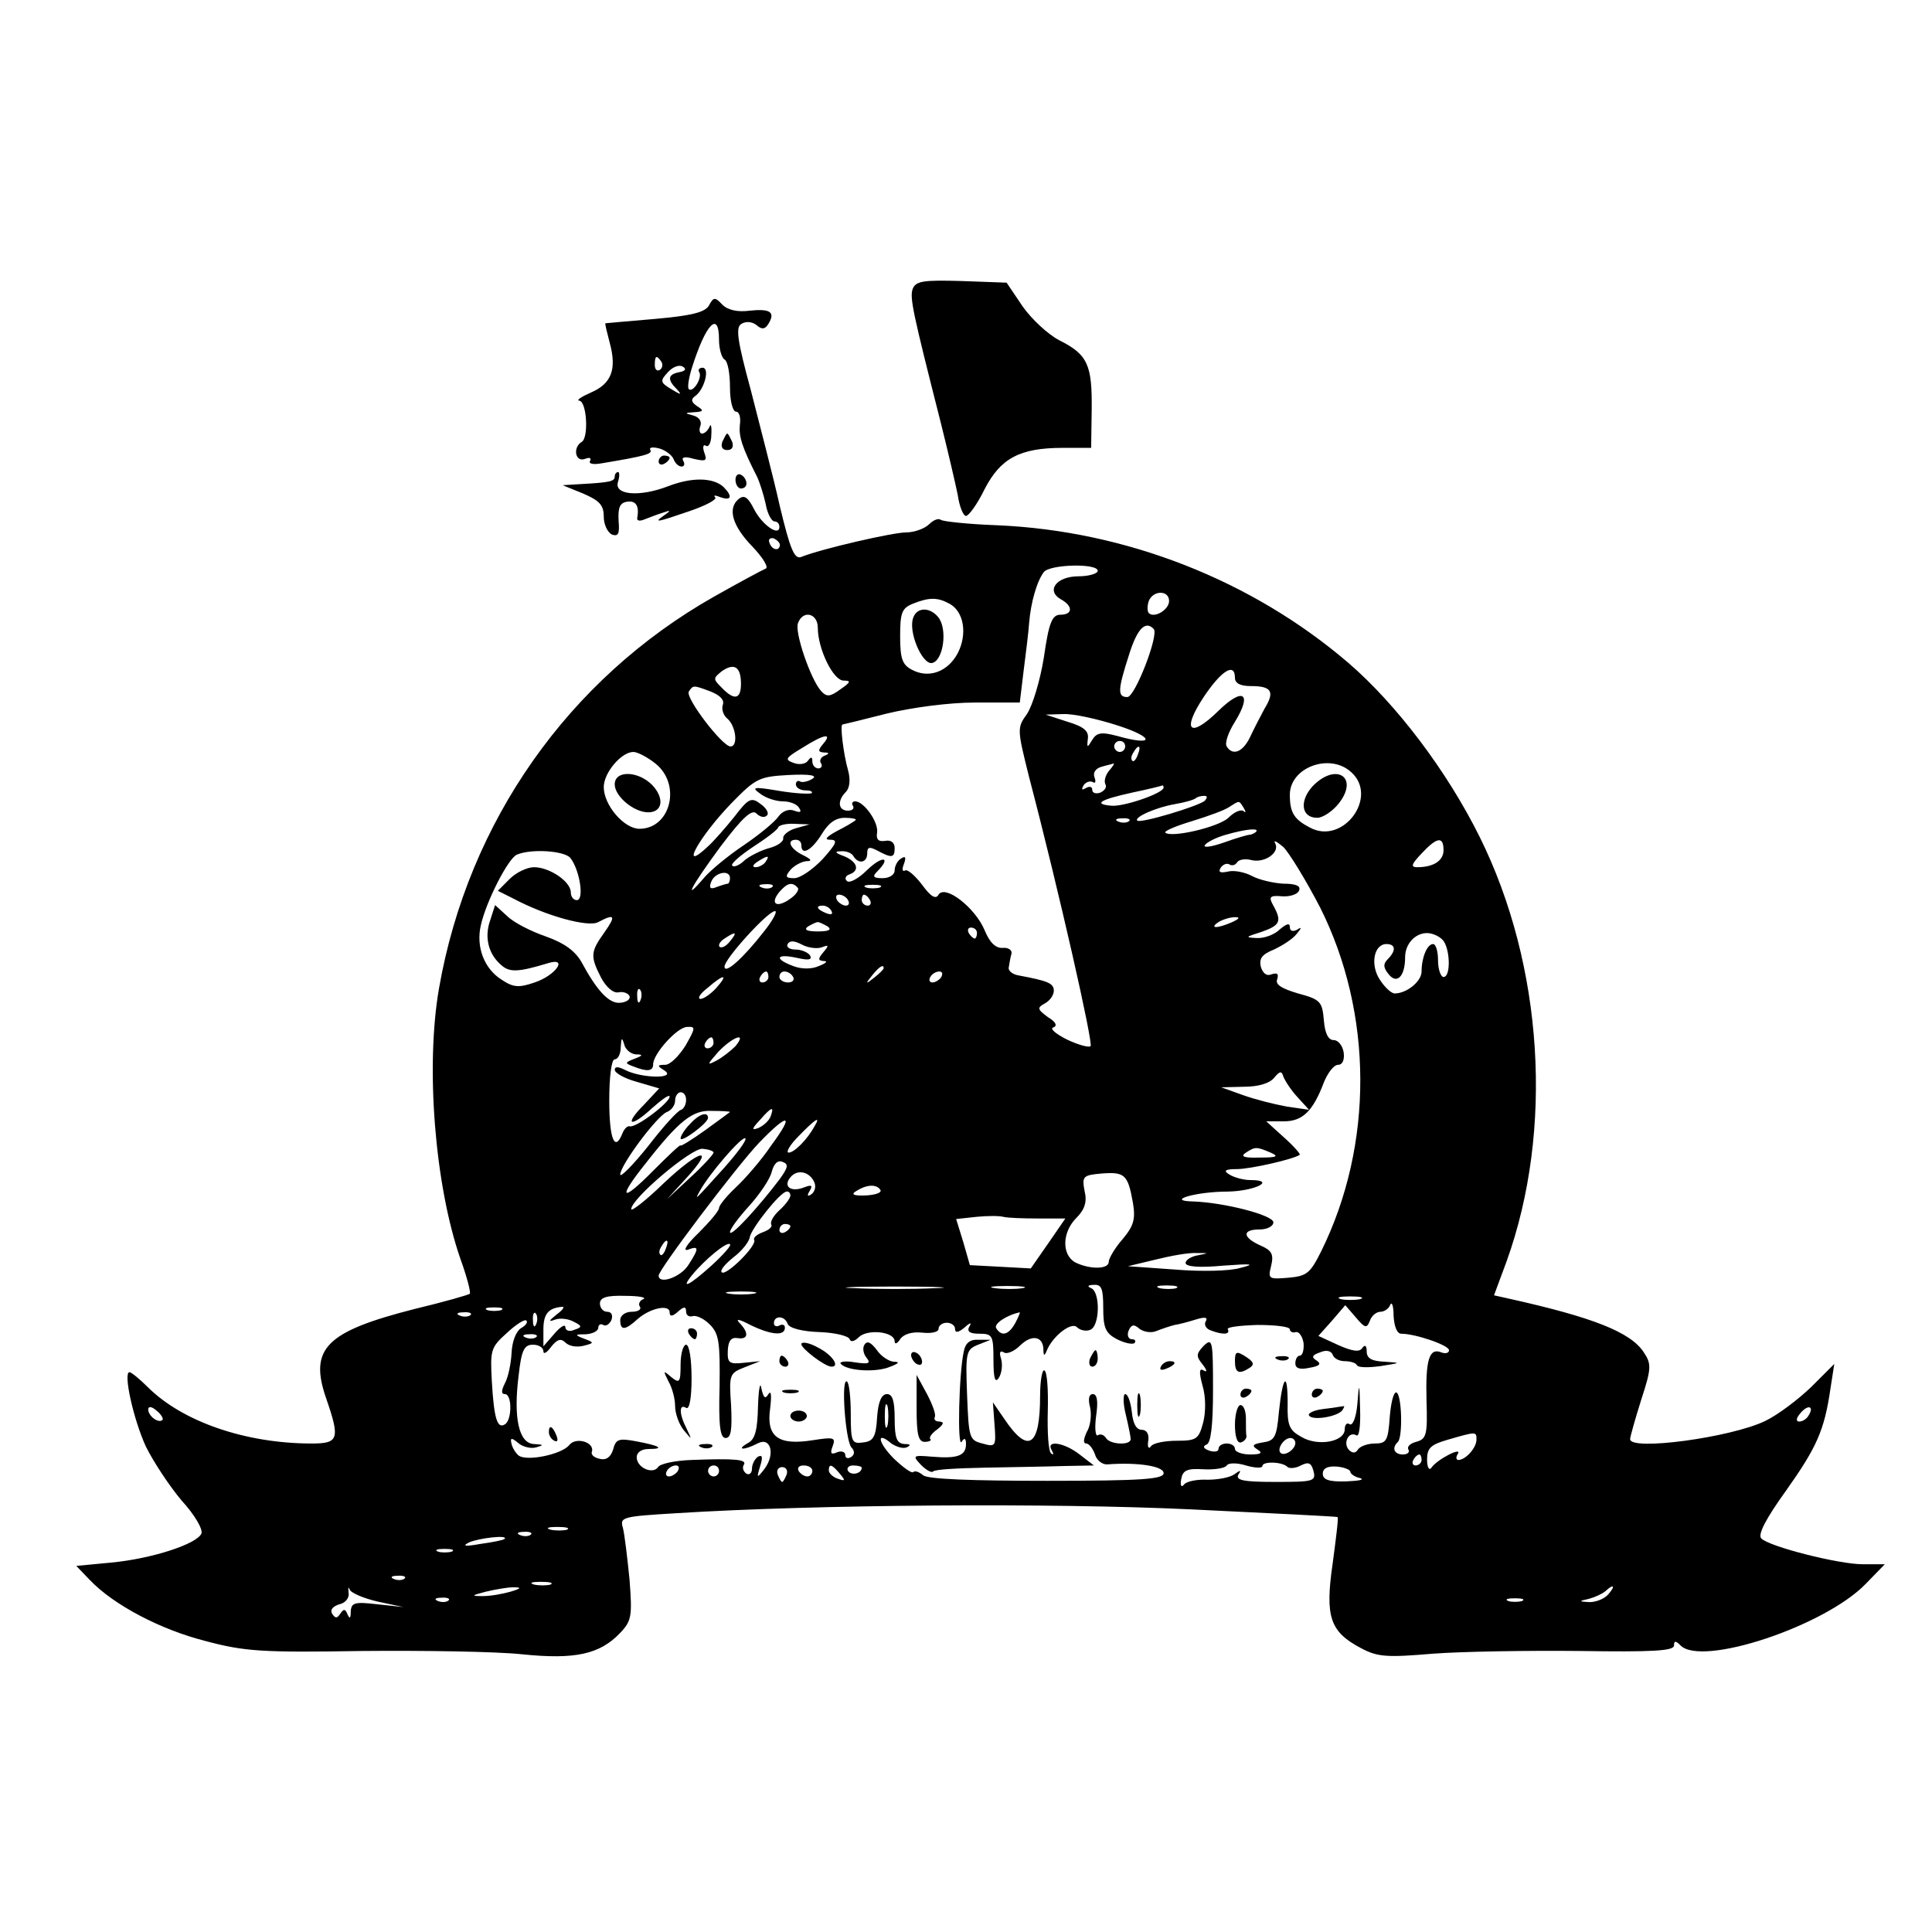 <?xml version="1.0" standalone="no"?>
<!DOCTYPE svg PUBLIC "-//W3C//DTD SVG 20010904//EN"
 "http://www.w3.org/TR/2001/REC-SVG-20010904/DTD/svg10.dtd">
<svg version="1.0" xmlns="http://www.w3.org/2000/svg"
 width="352pt" height="352pt" viewBox="0 0 352 352"
 preserveAspectRatio="xMidYMid meet">
<g transform="translate(0,352) scale(0.1,-0.1)"
fill="#000000" stroke="none">
<path d="M1663 2994 c-6 -16 0 -43 51 -244 13 -52 27 -112 31 -132 3 -21 10
-38 15 -38 5 0 21 22 34 49 29 56 64 75 142 75 l52 0 1 69 c1 82 -7 101 -59
127 -21 11 -51 39 -67 62 l-29 43 -82 3 c-70 2 -83 0 -89 -14z"/>
<path d="M1292 2964 c-7 -13 -31 -19 -98 -25 -49 -4 -90 -8 -91 -8 -1 -1 3
-17 8 -36 13 -48 3 -74 -34 -90 -18 -8 -27 -14 -22 -15 14 0 18 -67 5 -75 -17
-10 -12 -38 6 -31 8 3 12 2 9 -4 -3 -5 6 -7 22 -4 78 13 92 17 88 24 -3 5 4 6
16 3 11 -3 23 -12 26 -19 3 -8 9 -14 15 -14 5 0 6 5 3 10 -4 7 2 9 19 4 22 -5
25 -4 19 12 -3 9 -2 15 3 12 5 -4 10 6 10 20 1 15 -1 21 -3 15 -3 -7 -9 -13
-14 -13 -4 0 -6 6 -3 14 3 8 -2 16 -13 19 -16 4 -16 5 2 6 17 1 18 3 5 11 -10
7 -12 12 -4 18 17 11 28 52 14 52 -6 0 -9 -4 -6 -8 6 -10 -11 -38 -19 -31 -3
3 0 21 6 40 25 79 49 104 49 50 0 -17 5 -33 10 -36 6 -3 10 -26 10 -51 0 -25
5 -44 11 -44 6 0 9 -11 7 -24 -2 -21 3 -39 32 -96 4 -9 11 -30 15 -48 3 -18
11 -32 16 -32 5 0 9 -4 9 -10 0 -18 -31 3 -46 32 -11 22 -18 27 -28 19 -21
-17 -12 -49 25 -87 19 -20 30 -38 24 -40 -5 -2 -48 -25 -94 -51 -265 -150
-448 -410 -501 -713 -25 -142 -8 -359 39 -494 12 -33 19 -61 17 -63 -1 -2 -47
-15 -101 -28 -161 -41 -192 -72 -161 -162 26 -75 23 -83 -26 -83 -121 0 -236
40 -299 103 -15 15 -30 27 -33 27 -12 0 7 -86 30 -136 14 -28 43 -72 65 -98
23 -25 39 -52 36 -60 -8 -19 -90 -46 -165 -53 l-63 -6 25 -26 c43 -45 128 -90
211 -111 71 -19 104 -21 285 -18 113 1 244 -1 291 -6 97 -10 142 0 179 39 21
22 22 31 17 97 -4 40 -9 82 -12 94 -6 20 -2 21 97 27 254 16 684 19 938 7 146
-7 266 -13 267 -14 2 -1 -3 -40 -9 -85 -14 -97 -5 -124 52 -154 30 -16 47 -17
130 -10 52 4 173 6 268 5 132 -2 172 0 172 10 0 9 3 9 12 0 39 -39 262 35 337
112 l35 36 -40 0 c-44 0 -170 32 -185 47 -7 7 9 37 45 87 56 79 70 110 81 186
l7 45 -42 -42 c-24 -23 -61 -51 -84 -62 -62 -30 -246 -55 -246 -33 0 4 9 36
20 71 19 58 19 66 5 87 -24 37 -93 64 -246 98 l-27 6 23 62 c86 239 67 539
-49 773 -60 121 -152 242 -239 317 -176 151 -406 241 -640 251 -54 2 -100 7
-103 10 -4 3 -13 0 -21 -8 -8 -8 -27 -15 -42 -15 -24 0 -155 -30 -192 -45 -12
-4 -20 17 -38 92 -12 54 -37 149 -53 212 -25 92 -28 115 -17 121 8 5 19 4 27
-2 10 -9 16 -8 22 2 13 21 4 28 -34 24 -22 -3 -40 1 -50 11 -13 14 -16 14 -24
-1z m-87 -103 c3 -5 2 -12 -3 -15 -5 -3 -9 1 -9 9 0 17 3 19 12 6z m33 -19
c-21 -4 -23 -13 -5 -31 10 -11 8 -11 -10 0 -20 12 -21 15 -6 31 9 10 21 14 27
10 7 -4 5 -8 -6 -10z m183 -315 c-1 -12 -15 -9 -19 4 -3 6 1 10 8 8 6 -3 11
-8 11 -12z m579 -47 c0 -5 -16 -10 -35 -10 -40 0 -60 -26 -32 -42 22 -12 22
-28 -1 -28 -15 0 -21 -14 -30 -77 -7 -44 -21 -89 -31 -104 -18 -25 -18 -27 4
-115 55 -210 117 -485 112 -490 -3 -3 -22 2 -43 12 -20 10 -32 20 -25 22 8 3
5 10 -10 19 -19 14 -20 17 -5 25 9 5 16 15 16 23 0 14 -12 18 -65 28 -11 2
-19 9 -17 15 1 7 3 18 5 25 1 6 -6 11 -16 10 -13 -1 -24 10 -33 32 -17 41 -72
84 -84 65 -5 -9 -14 -4 -30 18 -13 17 -27 29 -31 26 -5 -3 -6 3 -2 12 4 12 3
15 -5 10 -7 -4 -12 -14 -12 -22 0 -8 -10 -14 -22 -14 -17 0 -19 3 -10 12 27
27 10 30 -18 3 -16 -16 -33 -25 -37 -20 -5 4 -2 10 5 12 19 7 14 23 -10 33
-17 6 -18 9 -6 9 9 1 20 -3 23 -9 9 -15 25 -12 25 5 0 12 4 13 19 5 26 -14 31
-13 31 5 0 10 -7 15 -17 13 -13 -2 -17 3 -15 15 3 19 -24 57 -40 57 -5 0 -7
-4 -4 -8 3 -5 -1 -9 -9 -9 -18 0 -20 18 -4 34 7 7 9 22 4 40 -8 28 -15 83 -10
83 1 0 38 9 81 20 46 11 113 20 160 20 l82 0 7 58 c4 31 9 71 10 87 3 37 14
76 27 93 12 14 98 16 98 2z m130 -55 c0 -16 -27 -32 -37 -22 -3 4 -3 13 0 22
8 20 37 20 37 0z m-400 -5 c26 -14 33 -55 15 -90 -18 -34 -53 -47 -84 -30 -17
9 -21 20 -21 61 0 42 3 51 23 59 30 12 45 12 67 0z m-240 -44 c0 -38 28 -96
47 -96 14 0 13 -3 -6 -16 -19 -14 -25 -14 -35 -3 -19 21 -49 108 -42 124 9 24
36 18 36 -9z m612 -2 c10 -10 -34 -124 -48 -124 -18 0 -18 12 3 77 15 48 30
63 45 47z m-752 -100 c0 -28 -12 -31 -35 -7 -16 16 -16 17 0 30 23 16 35 8 35
-23z m900 11 c0 -10 10 -15 29 -15 38 0 44 -10 25 -41 -7 -13 -19 -36 -26 -51
-13 -28 -32 -36 -43 -18 -4 6 3 26 15 45 32 52 15 64 -30 20 -52 -51 -68 -37
-27 25 32 48 57 64 57 35z m-955 -25 c17 -7 25 -15 22 -24 -3 -8 1 -20 9 -26
15 -14 19 -50 5 -50 -15 0 -83 89 -76 100 8 12 8 12 40 0z m742 -62 c68 -22
66 -38 -1 -19 -30 8 -38 6 -46 -7 -9 -15 -10 -15 -8 2 2 14 -7 22 -37 31 l-40
13 32 1 c18 1 63 -9 100 -21z m-537 -33 c-10 -12 -10 -15 1 -16 10 0 11 -2 1
-6 -6 -2 -10 -9 -6 -14 3 -5 0 -9 -5 -9 -6 0 -11 6 -11 13 0 8 -2 9 -8 1 -4
-6 -16 -8 -26 -4 -17 6 -15 9 15 27 41 26 56 28 39 8z m550 -5 c0 -5 -4 -10
-10 -10 -5 0 -10 5 -10 10 0 6 5 10 10 10 6 0 10 -4 10 -10z m23 -15 c-3 -9
-8 -14 -10 -11 -3 3 -2 9 2 15 9 16 15 13 8 -4z m-879 -16 c48 -38 28 -119
-29 -119 -28 0 -65 43 -65 76 0 26 32 64 54 64 7 0 25 -9 40 -21z m826 -14
c-6 -8 -9 -18 -6 -24 3 -5 -1 -11 -9 -15 -8 -3 -15 -1 -15 5 0 6 -5 7 -12 3
-7 -4 -8 -3 -4 5 4 6 12 9 17 6 5 -3 6 1 3 9 -3 8 2 16 13 19 10 3 20 5 22 6
2 0 -2 -6 -9 -14z m442 -2 c50 -45 -15 -133 -75 -101 -29 15 -37 27 -37 60 0
50 73 77 112 41z m-982 -12 c-8 -5 -18 -7 -22 -5 -4 3 -8 0 -8 -5 0 -6 8 -11
17 -11 9 0 14 -2 12 -5 -3 -2 -29 -1 -59 4 -47 8 -52 7 -35 -5 10 -8 29 -14
41 -14 13 0 26 -5 30 -12 5 -8 2 -9 -9 -5 -10 4 -22 -1 -29 -11 -7 -10 -35
-33 -63 -52 -27 -18 -60 -45 -72 -59 -41 -48 -23 -15 30 57 40 53 57 68 65 60
7 -7 15 -8 19 -4 5 4 -1 14 -11 21 -17 13 -22 11 -48 -23 -16 -20 -38 -45 -48
-54 -54 -51 -17 17 43 79 44 45 50 48 104 51 40 2 53 -1 43 -7z m640 -16 c0
-10 -72 -35 -95 -33 -34 3 -21 11 38 24 29 6 53 12 55 13 1 0 2 -1 2 -4z m75
-24 c-12 -10 -118 -42 -123 -36 -6 6 34 24 69 30 18 3 35 8 38 11 2 2 9 4 15
4 6 0 6 -3 1 -9z m71 -13 c4 -7 4 -10 0 -6 -5 4 -17 -1 -28 -12 -18 -17 -104
-37 -115 -27 -2 3 19 12 49 21 29 9 60 20 68 26 19 12 17 12 26 -2z m-707 -22
c-3 -3 -18 -12 -34 -20 -20 -11 -24 -16 -12 -16 14 0 11 -7 -14 -35 -18 -19
-41 -35 -52 -35 -16 0 -17 3 -7 15 7 8 20 15 29 16 11 0 10 3 -6 11 -23 11
-31 28 -13 28 6 0 10 -4 10 -10 0 -20 19 -9 37 20 12 20 25 30 42 30 13 0 22
-2 20 -4z m498 -2 c-3 -3 -12 -4 -19 -1 -8 3 -5 6 6 6 11 1 17 -2 13 -5z
m-607 -13 c-14 -4 -24 -13 -23 -18 1 -6 -10 -14 -25 -18 -15 -4 -35 -14 -45
-22 -9 -9 -20 -14 -23 -10 -3 3 14 18 38 34 23 15 45 31 46 36 2 4 16 7 30 6
l27 -1 -25 -7z m838 -7 c-4 -3 -9 -5 -12 -5 -3 0 -24 -6 -46 -14 -23 -8 -38
-10 -35 -5 3 5 20 14 38 19 38 11 63 13 55 5z m117 -137 c97 -193 98 -433 2
-627 -20 -40 -26 -45 -60 -48 -36 -3 -37 -2 -31 22 5 21 1 28 -20 37 -33 15
-33 29 -1 29 14 0 25 6 25 13 0 13 -89 36 -146 38 -52 1 4 18 63 18 50 1 89
21 41 21 -13 0 -30 5 -38 10 -12 7 -8 10 14 10 24 0 103 18 114 26 2 1 -11 16
-29 32 l-32 29 32 0 c34 0 53 18 73 71 7 17 18 32 26 32 8 0 12 9 10 23 -2 12
-10 22 -18 22 -10 0 -16 12 -18 36 -3 34 -6 38 -47 49 -30 9 -42 16 -38 26 3
10 0 12 -10 9 -9 -4 -16 1 -20 14 -3 15 2 22 24 31 15 7 34 19 41 28 10 12 10
14 1 8 -8 -4 -13 -2 -13 5 0 8 -6 6 -18 -4 -10 -10 -29 -17 -43 -16 -21 1 -20
2 9 11 34 12 38 19 22 48 -9 16 -7 19 16 17 15 -1 29 4 31 11 3 8 -6 12 -29
12 -18 1 -44 7 -57 14 -13 7 -33 11 -44 8 -14 -3 -18 -1 -13 7 4 6 11 9 16 6
5 -3 11 -1 14 4 3 5 15 7 26 4 24 -6 53 14 43 31 -3 6 3 3 15 -7 11 -11 41
-60 67 -110z m225 104 c0 -19 -18 -31 -48 -31 -12 0 -11 5 8 25 28 30 40 32
40 6z m-1591 -14 c17 -21 26 -77 12 -77 -6 0 -11 6 -11 14 0 20 -39 46 -67 46
-13 0 -33 -10 -44 -21 l-22 -22 28 -14 c60 -32 137 -53 155 -43 30 16 33 12
11 -19 -25 -35 -26 -43 -6 -82 9 -17 22 -29 32 -27 9 2 18 -2 20 -7 2 -6 -6
-11 -17 -12 -20 -2 -42 21 -71 75 -12 20 -31 34 -65 46 -26 9 -58 25 -70 37
l-22 20 -9 -28 c-11 -31 -3 -62 21 -82 15 -13 31 -12 84 4 38 12 15 -22 -24
-35 -29 -10 -39 -9 -60 5 -32 20 -47 60 -38 99 9 42 50 123 66 129 26 11 86 7
97 -6z m356 -7 c-3 -5 -12 -10 -18 -10 -7 0 -6 4 3 10 19 12 23 12 15 0z m-65
-30 c0 -5 -2 -10 -4 -10 -2 0 -12 -3 -20 -6 -12 -5 -15 -2 -10 10 7 17 34 22
34 6z m77 -16 c-3 -3 -12 -4 -19 -1 -8 3 -5 6 6 6 11 1 17 -2 13 -5z m46 -1
c4 -3 -2 -13 -14 -21 -24 -17 -37 -9 -19 13 14 16 23 19 33 8z m150 0 c-7 -2
-19 -2 -25 0 -7 3 -2 5 12 5 14 0 19 -2 13 -5z m-58 -23 c3 -5 2 -10 -4 -10
-5 0 -13 5 -16 10 -3 6 -2 10 4 10 5 0 13 -4 16 -10z m40 0 c3 -5 1 -10 -4
-10 -6 0 -11 5 -11 10 0 6 2 10 4 10 3 0 8 -4 11 -10z m-70 -20 c3 -6 -1 -7
-9 -4 -18 7 -21 14 -7 14 6 0 13 -4 16 -10z m-123 -37 c-39 -50 -72 -79 -72
-64 0 14 79 101 92 101 5 0 -4 -17 -20 -37z m853 17 c-27 -12 -43 -12 -25 0 8
5 22 9 30 9 10 0 8 -3 -5 -9z m-737 -8 c8 -6 2 -9 -18 -9 -20 0 -26 3 -18 9 7
4 15 8 18 8 3 0 11 -4 18 -8z m272 -12 c0 -5 -2 -10 -4 -10 -3 0 -8 5 -11 10
-3 6 -1 10 4 10 6 0 11 -4 11 -10z m-450 -15 c-7 -9 -15 -13 -19 -10 -3 3 1
10 9 15 21 14 24 12 10 -5z m1298 3 c14 -14 16 -68 2 -68 -5 0 -10 14 -10 30
0 17 -4 30 -9 30 -11 0 -21 -25 -21 -50 0 -18 -27 -40 -49 -40 -6 0 -18 11
-27 25 -18 27 -11 65 12 65 17 0 18 -12 2 -28 -8 -8 -8 -15 2 -27 15 -19 30
-4 30 31 0 24 18 44 40 44 9 0 21 -5 28 -12z m-1131 -14 c13 5 14 4 3 -9 -10
-12 -10 -15 1 -16 8 0 4 -4 -9 -9 -13 -6 -32 -6 -47 0 -35 13 -31 23 6 15 22
-5 29 -4 25 4 -4 6 -16 11 -27 11 -11 0 -17 5 -14 10 4 7 13 6 26 -1 11 -6 28
-8 36 -5z m113 -38 c0 -2 -8 -10 -17 -17 -16 -13 -17 -12 -4 4 13 16 21 21 21
13z m-210 -16 c0 -5 -5 -10 -11 -10 -5 0 -7 5 -4 10 3 6 8 10 11 10 2 0 4 -4
4 -10z m45 0 c3 -5 -1 -10 -9 -10 -9 0 -16 5 -16 10 0 6 4 10 9 10 6 0 13 -4
16 -10z m270 0 c-3 -5 -11 -10 -16 -10 -6 0 -7 5 -4 10 3 6 11 10 16 10 6 0 7
-4 4 -10z m-410 -20 c-10 -11 -23 -20 -29 -20 -6 1 0 10 13 20 30 26 39 26 16
0z m-138 -22 c-3 -8 -6 -5 -6 6 -1 11 2 17 5 13 3 -3 4 -12 1 -19z m82 -83
c-12 -19 -28 -35 -37 -35 -15 0 -15 -2 -2 -10 25 -16 -42 -15 -72 1 -12 6 -18
6 -18 0 0 -6 18 -16 40 -22 l41 -12 -27 -29 c-38 -38 -26 -44 14 -7 18 16 32
26 32 21 0 -11 -62 -58 -73 -54 -4 1 -10 -5 -13 -13 -14 -35 -24 -10 -24 60 0
43 4 75 10 75 6 0 11 10 11 23 1 16 2 18 6 5 2 -10 12 -18 21 -19 14 0 14 -2
-2 -8 -18 -7 -18 -8 -2 -14 25 -10 36 -9 36 4 0 19 44 68 62 68 16 1 15 -2 -3
-34z m51 5 c0 -5 -5 -10 -11 -10 -5 0 -7 5 -4 10 3 6 8 10 11 10 2 0 4 -4 4
-10z m40 -6 c-8 -8 -23 -20 -34 -26 -19 -10 -18 -8 3 16 26 27 53 37 31 10z
m1024 -93 l21 -23 -41 6 c-22 4 -58 13 -80 21 l-39 14 41 1 c26 0 47 6 55 16
11 13 14 13 17 3 3 -8 14 -25 26 -38z m-1114 -5 c0 -8 -4 -16 -9 -18 -6 -1
-33 -31 -60 -66 -28 -35 -51 -58 -51 -52 0 17 67 107 85 114 8 3 15 12 15 21
0 8 5 15 10 15 6 0 10 -6 10 -14z m80 -22 c0 0 -20 -15 -45 -33 -25 -18 -45
-30 -45 -28 0 3 -22 -18 -50 -46 -58 -59 -66 -52 -14 13 61 78 86 98 121 96
18 0 33 -1 33 -2z m74 -8 c-3 -8 -13 -17 -22 -21 -13 -5 -13 -2 3 15 21 24 26
25 19 6z m1 -53 c-18 -27 -48 -61 -64 -76 -17 -16 -31 -33 -31 -38 0 -5 -17
-25 -37 -45 -21 -20 -30 -34 -20 -31 21 8 21 3 1 -28 -14 -22 -54 -36 -54 -19
0 11 142 199 183 242 54 56 65 53 22 -5z m79 35 c-13 -24 -37 -48 -47 -48 -6
0 2 14 18 30 31 32 41 38 29 18z m-164 -75 c-56 -62 -55 -61 -45 -43 16 30 77
101 83 96 3 -3 -15 -27 -38 -53z m-20 27 c0 -3 -19 -24 -42 -45 l-43 -40 34
37 c56 61 27 55 -39 -7 -33 -32 -60 -53 -60 -48 0 19 110 112 130 110 11 -1
20 -4 20 -7z m1015 0 c16 -7 11 -9 -20 -9 -29 -1 -36 2 -25 9 17 11 19 11 45
0z m-895 -49 c-37 -49 -89 -106 -90 -96 0 6 16 27 35 48 19 21 38 49 41 62 4
15 11 22 20 18 11 -4 10 -10 -6 -32z m64 -6 c3 -8 0 -17 -6 -21 -7 -5 -8 -2
-3 6 6 10 4 12 -9 7 -25 -10 -40 1 -26 18 13 16 36 10 44 -10z m580 -36 c5
-30 2 -42 -19 -67 -14 -16 -25 -35 -25 -41 0 -14 -35 -14 -61 -1 -25 14 -24
55 2 81 15 15 20 29 15 49 -5 27 -3 29 32 32 41 3 47 -2 56 -53z m-460 23 c3
-5 -9 -9 -26 -10 -24 -1 -28 2 -18 8 19 12 37 13 44 2z m-164 -10 c0 -5 -9
-17 -20 -27 -11 -10 -17 -21 -15 -26 3 -4 -4 -10 -15 -14 -11 -4 -18 -10 -16
-14 6 -10 -52 -67 -59 -59 -4 3 6 15 21 27 16 12 29 29 30 37 3 16 55 82 67
83 4 1 7 -3 7 -7z m451 -42 l50 0 -31 -45 -32 -46 -55 3 -56 3 -12 42 -13 42
37 4 c20 2 42 2 49 0 8 -2 36 -3 63 -3z m-451 -14 c0 -3 -4 -8 -10 -11 -5 -3
-10 -1 -10 4 0 6 5 11 10 11 6 0 10 -2 10 -4z m-227 -41 c-3 -9 -8 -14 -10
-11 -3 3 -2 9 2 15 9 16 15 13 8 -4z m83 -31 c-41 -37 -57 -44 -35 -17 23 28
64 62 69 56 3 -2 -13 -20 -34 -39z m887 19 c-13 -2 -23 -9 -23 -14 0 -7 25 -9
68 -5 54 4 60 3 32 -4 -19 -6 -73 -7 -120 -3 l-85 6 50 12 c28 7 61 13 75 12
23 0 23 0 3 -4z m-480 -60 c-40 -2 -106 -2 -145 0 -40 1 -8 3 72 3 80 0 112
-2 73 -3z m160 0 c-13 -2 -35 -2 -50 0 -16 2 -5 4 22 4 28 0 40 -2 28 -4z
m147 -36 c0 -36 4 -46 25 -57 14 -7 28 -10 32 -7 3 4 1 7 -5 7 -6 0 -9 7 -6
15 5 12 10 13 20 4 8 -6 22 -8 31 -4 10 4 25 9 33 11 8 1 26 6 39 10 16 5 22
4 18 -3 -4 -6 0 -14 9 -17 21 -8 36 -8 31 2 -3 4 21 7 54 8 32 0 59 -3 59 -8
0 -4 5 -7 11 -5 6 1 12 -8 14 -20 1 -13 -2 -23 -7 -23 -4 0 -8 -6 -8 -14 0 -9
8 -12 26 -8 18 3 22 7 13 13 -10 6 -9 10 6 15 11 5 20 3 23 -4 2 -7 12 -12 22
-12 10 0 20 -3 22 -7 2 -5 21 -5 43 -2 38 6 38 6 8 8 -24 1 -33 6 -33 19 0 10
-3 13 -8 6 -5 -8 -18 -6 -43 5 l-37 17 25 28 24 28 19 -22 c17 -20 20 -21 26
-6 3 9 12 16 19 16 7 0 16 6 18 13 3 6 6 -3 6 -20 1 -19 6 -33 14 -33 26 0 87
-21 87 -30 0 -5 -6 -7 -14 -4 -22 9 -29 -13 -27 -88 2 -62 0 -70 -19 -75 -11
-3 -17 -9 -14 -14 3 -5 -2 -9 -10 -9 -16 0 -21 12 -9 23 9 10 7 87 -3 90 -5 1
-10 -19 -12 -45 -3 -43 -6 -48 -27 -48 -13 0 -27 -5 -31 -11 -4 -7 -10 -7 -16
-1 -12 12 -1 35 13 27 5 -4 8 16 7 47 -1 50 -2 51 -5 10 -2 -23 -8 -40 -14
-37 -5 4 -9 -1 -9 -9 0 -23 -49 -32 -79 -14 -22 12 -26 21 -25 61 0 60 -9 51
-16 -16 -4 -46 -8 -52 -29 -55 -19 -3 -21 -6 -10 -13 10 -6 7 -9 -13 -9 -16 0
-28 5 -28 10 0 6 -7 10 -15 10 -8 0 -15 -4 -15 -10 0 -5 -8 -6 -17 -3 -11 4
-12 8 -5 11 8 2 12 34 12 100 0 90 -1 95 -17 80 -14 -15 -14 -19 -2 -34 8 -10
9 -15 2 -11 -8 5 -9 -2 -2 -28 6 -20 6 -48 1 -67 -8 -30 -12 -33 -48 -33 -21
0 -43 -4 -47 -10 -4 -6 -7 -2 -5 10 2 12 -3 20 -12 20 -10 0 -16 12 -18 33 -2
17 -7 32 -12 32 -4 0 -4 -17 1 -37 5 -21 9 -41 9 -45 0 -12 -38 -10 -45 2 -4
6 -10 8 -15 5 -4 -3 -6 13 -3 35 4 27 2 40 -6 40 -7 0 -9 -9 -5 -24 3 -13 1
-34 -6 -45 -6 -13 -7 -21 -1 -21 5 0 12 -9 16 -20 3 -11 14 -19 23 -18 54 4
102 -3 102 -16 0 -11 -39 -14 -212 -14 -138 0 -217 3 -226 10 -7 6 -15 9 -18
6 -3 -3 -18 8 -35 24 -30 30 -33 52 -5 28 9 -6 21 -10 28 -7 8 4 7 6 -4 6 -14
1 -18 10 -18 46 0 33 -4 45 -14 45 -10 0 -16 -14 -18 -42 -2 -36 -7 -44 -25
-46 -21 -3 -23 0 -23 52 0 30 -3 57 -7 59 -11 7 -3 -106 8 -120 7 -7 6 -14 -1
-18 -5 -3 -10 -2 -10 4 0 6 -7 8 -15 5 -11 -5 -13 -2 -8 11 6 16 2 17 -36 11
-63 -10 -85 6 -78 57 3 24 2 35 -3 27 -6 -10 -9 -7 -13 11 -2 13 -5 -2 -6 -33
-1 -43 -5 -60 -18 -67 -23 -13 -8 -14 17 -1 24 13 33 -19 13 -46 -14 -18 -15
-18 -8 5 5 16 4 21 -4 17 -6 -4 -11 -14 -11 -22 0 -8 -5 -12 -10 -9 -6 4 -8
11 -5 16 7 10 -16 12 -95 9 -30 -1 -58 -7 -61 -13 -10 -14 -39 -1 -39 18 0 9
9 15 22 15 30 0 20 6 -23 14 -32 6 -37 4 -42 -15 -4 -13 -12 -20 -24 -17 -10
2 -16 7 -15 12 7 18 -29 29 -41 13 -14 -17 -77 -30 -92 -19 -5 4 -11 13 -13
21 -3 12 0 12 12 2 8 -7 23 -11 33 -8 14 4 14 5 -4 6 -28 1 -38 48 -28 126 5
45 10 55 26 55 10 0 19 -5 19 -12 0 -6 6 -3 14 8 11 14 18 16 26 8 7 -7 21 -9
33 -6 20 5 20 6 1 13 -18 7 -17 8 4 8 12 1 22 6 22 12 0 5 4 8 9 5 5 -3 11 1
15 9 3 9 0 15 -8 15 -7 0 -13 7 -13 15 0 11 12 15 46 14 25 0 40 -3 33 -6 -6
-2 -10 -9 -6 -14 3 -5 -4 -9 -15 -9 -12 0 -21 -7 -21 -15 0 -20 9 -19 32 2 23
20 58 27 58 12 0 -8 5 -8 15 1 11 10 15 10 15 0 0 -6 5 -10 12 -8 6 2 20 -4
31 -15 17 -17 19 -32 18 -113 -2 -72 1 -94 11 -94 10 0 12 15 10 59 -4 57 -3
59 25 70 l28 11 -30 -3 c-27 -3 -30 0 -29 23 1 17 6 24 18 22 19 -3 21 9 4 27
-9 9 -2 8 19 -3 37 -18 63 -21 63 -5 0 5 -4 7 -10 4 -5 -3 -10 -1 -10 4 0 15
20 14 25 -1 3 -8 27 -14 58 -15 28 -1 53 -7 55 -13 2 -6 9 -4 17 4 16 15 65
10 65 -8 0 -6 5 -4 10 4 6 9 21 14 40 12 17 -2 30 1 30 7 0 6 7 11 15 11 8 0
15 -5 15 -11 0 -8 6 -7 17 2 11 10 14 10 9 2 -5 -9 1 -13 18 -13 24 0 26 -3
26 -47 0 -35 3 -44 10 -33 5 8 7 23 4 34 -4 12 -2 16 5 12 5 -4 19 2 29 12 21
21 42 18 43 -6 0 -13 2 -13 6 -3 11 27 45 53 55 43 6 -6 17 -8 24 -5 18 6 19
69 2 76 -8 3 -6 6 5 6 14 1 17 -7 17 -42z m133 36 c-7 -2 -21 -2 -30 0 -10 3
-4 5 12 5 17 0 24 -2 18 -5z m-770 -10 c-13 -2 -33 -2 -45 0 -13 2 -3 4 22 4
25 0 35 -2 23 -4z m1105 -10 c-10 -2 -26 -2 -35 0 -10 3 -2 5 17 5 19 0 27 -2
18 -5z m-1565 -20 c-7 -2 -19 -2 -25 0 -7 3 -2 5 12 5 14 0 19 -2 13 -5z m101
-8 c-15 -12 -15 -14 -2 -9 9 3 24 1 33 -4 16 -8 16 -10 1 -15 -9 -4 -16 -1
-16 5 0 6 -9 1 -20 -12 l-20 -23 0 31 c0 28 9 39 34 41 6 1 1 -6 -10 -14z
m-157 -1 c-3 -3 -12 -4 -19 -1 -8 3 -5 6 6 6 11 1 17 -2 13 -5z m120 -16 c-3
-8 -6 -5 -6 6 -1 11 2 17 5 13 3 -3 4 -12 1 -19z m873 2 c-12 -22 -25 -26 -35
-10 -5 8 19 24 43 29 1 1 -2 -8 -8 -19z m-901 -10 c-9 -6 -16 -24 -17 -45 -1
-19 -6 -44 -12 -55 -7 -14 -7 -20 0 -20 13 0 13 -47 0 -55 -14 -9 -20 10 -24
79 -3 56 -2 61 27 87 17 16 33 26 36 23 3 -3 -1 -9 -10 -14z m28 -16 c-3 -3
-12 -4 -19 -1 -8 3 -5 6 6 6 11 1 17 -2 13 -5z m640 -161 c-3 -10 -5 -2 -5 17
0 19 2 27 5 18 2 -10 2 -26 0 -35z m-1321 10 c-7 -7 -26 7 -26 19 0 6 6 6 15
-2 9 -7 13 -15 11 -17z m2999 8 c-3 -6 -11 -11 -17 -11 -6 0 -6 6 2 15 14 17
26 13 15 -4z m-605 -44 c0 -15 -20 -37 -33 -37 -4 0 -5 5 -1 11 9 14 -38 -10
-48 -25 -4 -6 -8 0 -8 15 0 21 7 27 38 36 52 15 52 15 52 0z m-330 -6 c0 -12
-20 -25 -27 -18 -7 7 6 27 18 27 5 0 9 -4 9 -9z m230 -31 c0 -5 -5 -10 -11
-10 -5 0 -7 5 -4 10 3 6 8 10 11 10 2 0 4 -4 4 -10z m-290 -11 c0 9 37 8 46
-2 4 -3 15 -2 24 3 14 7 19 5 23 -10 5 -19 0 -20 -70 -20 -57 0 -72 3 -67 13
6 9 4 9 -7 1 -8 -6 -30 -10 -49 -10 -19 1 -39 -3 -43 -9 -5 -6 -7 -1 -5 10 3
16 10 20 41 18 20 -1 39 2 42 7 3 5 19 5 35 0 17 -5 30 -5 30 -1z m-1065 -9
c-3 -5 -11 -10 -16 -10 -6 0 -7 5 -4 10 3 6 11 10 16 10 6 0 7 -4 4 -10z m75
0 c0 -5 -4 -10 -10 -10 -5 0 -10 5 -10 10 0 6 5 10 10 10 6 0 10 -4 10 -10z
m123 -7 c-3 -7 -6 -13 -8 -13 -2 0 -5 6 -8 13 -3 8 1 14 8 14 7 0 11 -6 8 -14z
m47 7 c0 -5 -4 -10 -9 -10 -6 0 -13 5 -16 10 -3 6 1 10 9 10 9 0 16 -4 16 -10z
m50 -5 c11 -13 10 -14 -4 -9 -9 3 -16 10 -16 15 0 13 6 11 20 -6z m40 11 c0
-11 -19 -15 -25 -6 -3 5 1 10 9 10 9 0 16 -2 16 -4z m890 -7 c0 -4 8 -10 18
-12 9 -3 -2 -5 -25 -6 -32 -1 -43 3 -43 14 0 10 9 14 25 13 14 -1 25 -6 25 -9z
m-1427 -106 c-7 -2 -21 -2 -30 0 -10 3 -4 5 12 5 17 0 24 -2 18 -5z m-66 -9
c-3 -3 -12 -4 -19 -1 -8 3 -5 6 6 6 11 1 17 -2 13 -5z m-48 -8 c-2 -2 -22 -6
-44 -9 -28 -5 -34 -4 -20 3 19 8 73 14 64 6z m-96 -23 c-7 -2 -19 -2 -25 0 -7
3 -2 5 12 5 14 0 19 -2 13 -5z m-86 -49 c-3 -3 -12 -4 -19 -1 -8 3 -5 6 6 6
11 1 17 -2 13 -5z m-49 -42 l47 -10 -47 5 c-42 5 -48 3 -49 -13 0 -13 -2 -14
-6 -5 -4 10 -7 10 -13 1 -6 -9 -9 -9 -15 0 -4 7 1 13 13 17 11 2 19 12 17 21
-1 10 0 12 2 6 2 -6 25 -16 51 -22z m315 31 c-7 -2 -21 -2 -30 0 -10 3 -4 5
12 5 17 0 24 -2 18 -5z m-73 -13 c-14 -4 -36 -8 -50 -8 -22 0 -22 1 5 8 17 4
39 8 50 8 16 0 15 -2 -5 -8z m2000 -5 c-7 -8 -22 -14 -34 -14 -20 1 -20 2 -1
6 11 3 24 9 30 14 15 14 19 10 5 -6z m-2113 -11 c-3 -3 -12 -4 -19 -1 -8 3 -5
6 6 6 11 1 17 -2 13 -5z m1956 -1 c-7 -2 -19 -2 -25 0 -7 3 -2 5 12 5 14 0 19
-2 13 -5z"/>
<path d="M1664 2395 c-10 -25 16 -86 34 -83 21 4 29 63 11 84 -15 18 -38 18
-45 -1z"/>
<path d="M1120 2091 c0 -22 35 -51 61 -51 26 0 30 25 8 49 -26 27 -69 28 -69
2z"/>
<path d="M2391 2087 c-24 -27 -20 -57 9 -57 10 0 28 12 39 26 38 48 -5 76 -48
31z"/>
<path d="M1257 1472 c-10 -10 -17 -22 -17 -26 0 -9 49 27 50 37 0 13 -17 7
-33 -11z"/>
<path d="M1255 1090 c3 -5 8 -10 11 -10 2 0 4 5 4 10 0 6 -5 10 -11 10 -5 0
-7 -4 -4 -10z"/>
<path d="M1460 1071 c0 -8 43 -41 55 -41 16 0 1 22 -25 35 -16 9 -30 11 -30 6z"/>
<path d="M1575 1070 c-4 -6 -2 -17 4 -24 8 -10 4 -12 -22 -8 -17 3 -29 1 -25
-3 12 -13 65 -16 90 -5 16 6 18 9 6 9 -9 1 -23 10 -31 22 -10 13 -17 17 -22 9z"/>
<path d="M1756 1058 c-9 -40 -12 -177 -4 -165 5 8 8 7 8 -4 0 -21 -15 -27 -62
-23 -35 3 -36 2 -20 -15 9 -9 19 -15 22 -12 3 4 46 6 95 7 50 1 114 2 144 3
l54 1 -26 20 c-28 22 -62 27 -51 8 4 -7 4 -10 -1 -6 -5 5 -7 39 -6 77 1 38 -1
71 -6 74 -4 3 -8 -18 -8 -46 0 -94 -22 -107 -66 -41 l-20 29 3 -41 c3 -39 2
-41 -22 -34 -24 6 -25 10 -28 88 -3 78 -2 83 20 92 l23 9 -22 0 c-16 1 -24 -6
-27 -21z"/>
<path d="M1240 1034 c0 -33 -2 -35 -17 -23 -15 13 -15 12 -5 -8 7 -12 12 -32
12 -45 0 -13 7 -33 16 -44 15 -18 15 -18 5 3 -14 27 -14 46 -1 38 6 -4 10 17
10 54 0 34 -4 61 -10 61 -5 0 -10 -16 -10 -36z"/>
<path d="M1660 1051 c0 -5 5 -13 10 -16 6 -3 10 -2 10 4 0 5 -4 13 -10 16 -5
3 -10 2 -10 -4z"/>
<path d="M1986 1045 c-3 -8 -1 -15 4 -15 6 0 10 7 10 15 0 8 -2 15 -4 15 -2 0
-6 -7 -10 -15z"/>
<path d="M2250 1040 c0 -21 7 -25 27 -12 9 6 7 11 -7 20 -17 11 -20 10 -20 -8z"/>
<path d="M1420 1040 c0 -5 5 -10 11 -10 5 0 7 5 4 10 -3 6 -8 10 -11 10 -2 0
-4 -4 -4 -10z"/>
<path d="M2328 1043 c7 -3 16 -2 19 1 4 3 -2 6 -13 5 -11 0 -14 -3 -6 -6z"/>
<path d="M2115 1030 c-3 -6 1 -7 9 -4 18 7 21 14 7 14 -6 0 -13 -4 -16 -10z"/>
<path d="M1670 954 c0 -47 3 -61 15 -61 8 0 13 3 10 5 -3 3 3 11 13 18 11 9
13 13 4 14 -7 0 -11 3 -9 8 3 4 -4 23 -14 42 l-19 35 0 -61z"/>
<path d="M1428 983 c6 -2 18 -2 25 0 6 3 1 5 -13 5 -14 0 -19 -2 -12 -5z"/>
<path d="M2072 960 c0 -19 2 -27 5 -17 2 9 2 25 0 35 -3 9 -5 1 -5 -18z"/>
<path d="M2260 979 c0 -5 5 -7 10 -4 6 3 10 8 10 11 0 2 -4 4 -10 4 -5 0 -10
-5 -10 -11z"/>
<path d="M2390 979 c0 -5 5 -7 10 -4 6 3 10 8 10 11 0 2 -4 4 -10 4 -5 0 -10
-5 -10 -11z"/>
<path d="M2250 924 c0 -21 4 -34 11 -32 6 2 10 7 10 11 -1 4 -1 18 -1 32 0 14
-4 25 -10 25 -5 0 -10 -16 -10 -36z"/>
<path d="M2412 953 c-18 -2 -30 -8 -27 -12 6 -10 53 -2 61 10 3 5 4 8 2 7 -2
0 -18 -3 -36 -5z"/>
<path d="M1440 940 c0 -5 7 -10 15 -10 8 0 15 5 15 10 0 6 -7 10 -15 10 -8 0
-15 -4 -15 -10z"/>
<path d="M1000 911 c0 -6 4 -13 10 -16 6 -3 7 1 4 9 -7 18 -14 21 -14 7z"/>
<path d="M1278 883 c7 -3 16 -2 19 1 4 3 -2 6 -13 5 -11 0 -14 -3 -6 -6z"/>
<path d="M1316 2715 c-3 -9 0 -15 9 -15 9 0 12 6 9 15 -4 8 -7 15 -9 15 -2 0
-5 -7 -9 -15z"/>
<path d="M1200 2679 c0 -5 5 -7 10 -4 6 3 10 8 10 11 0 2 -4 4 -10 4 -5 0 -10
-5 -10 -11z"/>
<path d="M1120 2652 c0 -9 -8 -11 -62 -14 l-33 -2 37 -15 c30 -13 38 -21 38
-42 0 -15 7 -29 15 -33 12 -4 14 2 12 26 -1 23 2 32 16 34 16 2 22 -8 18 -30
-1 -5 5 -6 14 -2 8 3 23 9 33 12 14 5 15 4 2 -5 -20 -14 -14 -13 47 8 29 10
50 21 46 25 -4 4 0 4 10 0 20 -7 22 2 5 19 -19 17 -57 18 -101 1 -52 -20 -99
-16 -91 8 3 10 3 18 0 18 -3 0 -6 -4 -6 -8z"/>
<path d="M1340 2646 c0 -9 5 -16 10 -16 6 0 10 4 10 9 0 6 -4 13 -10 16 -5 3
-10 -1 -10 -9z"/>
</g>
</svg>
